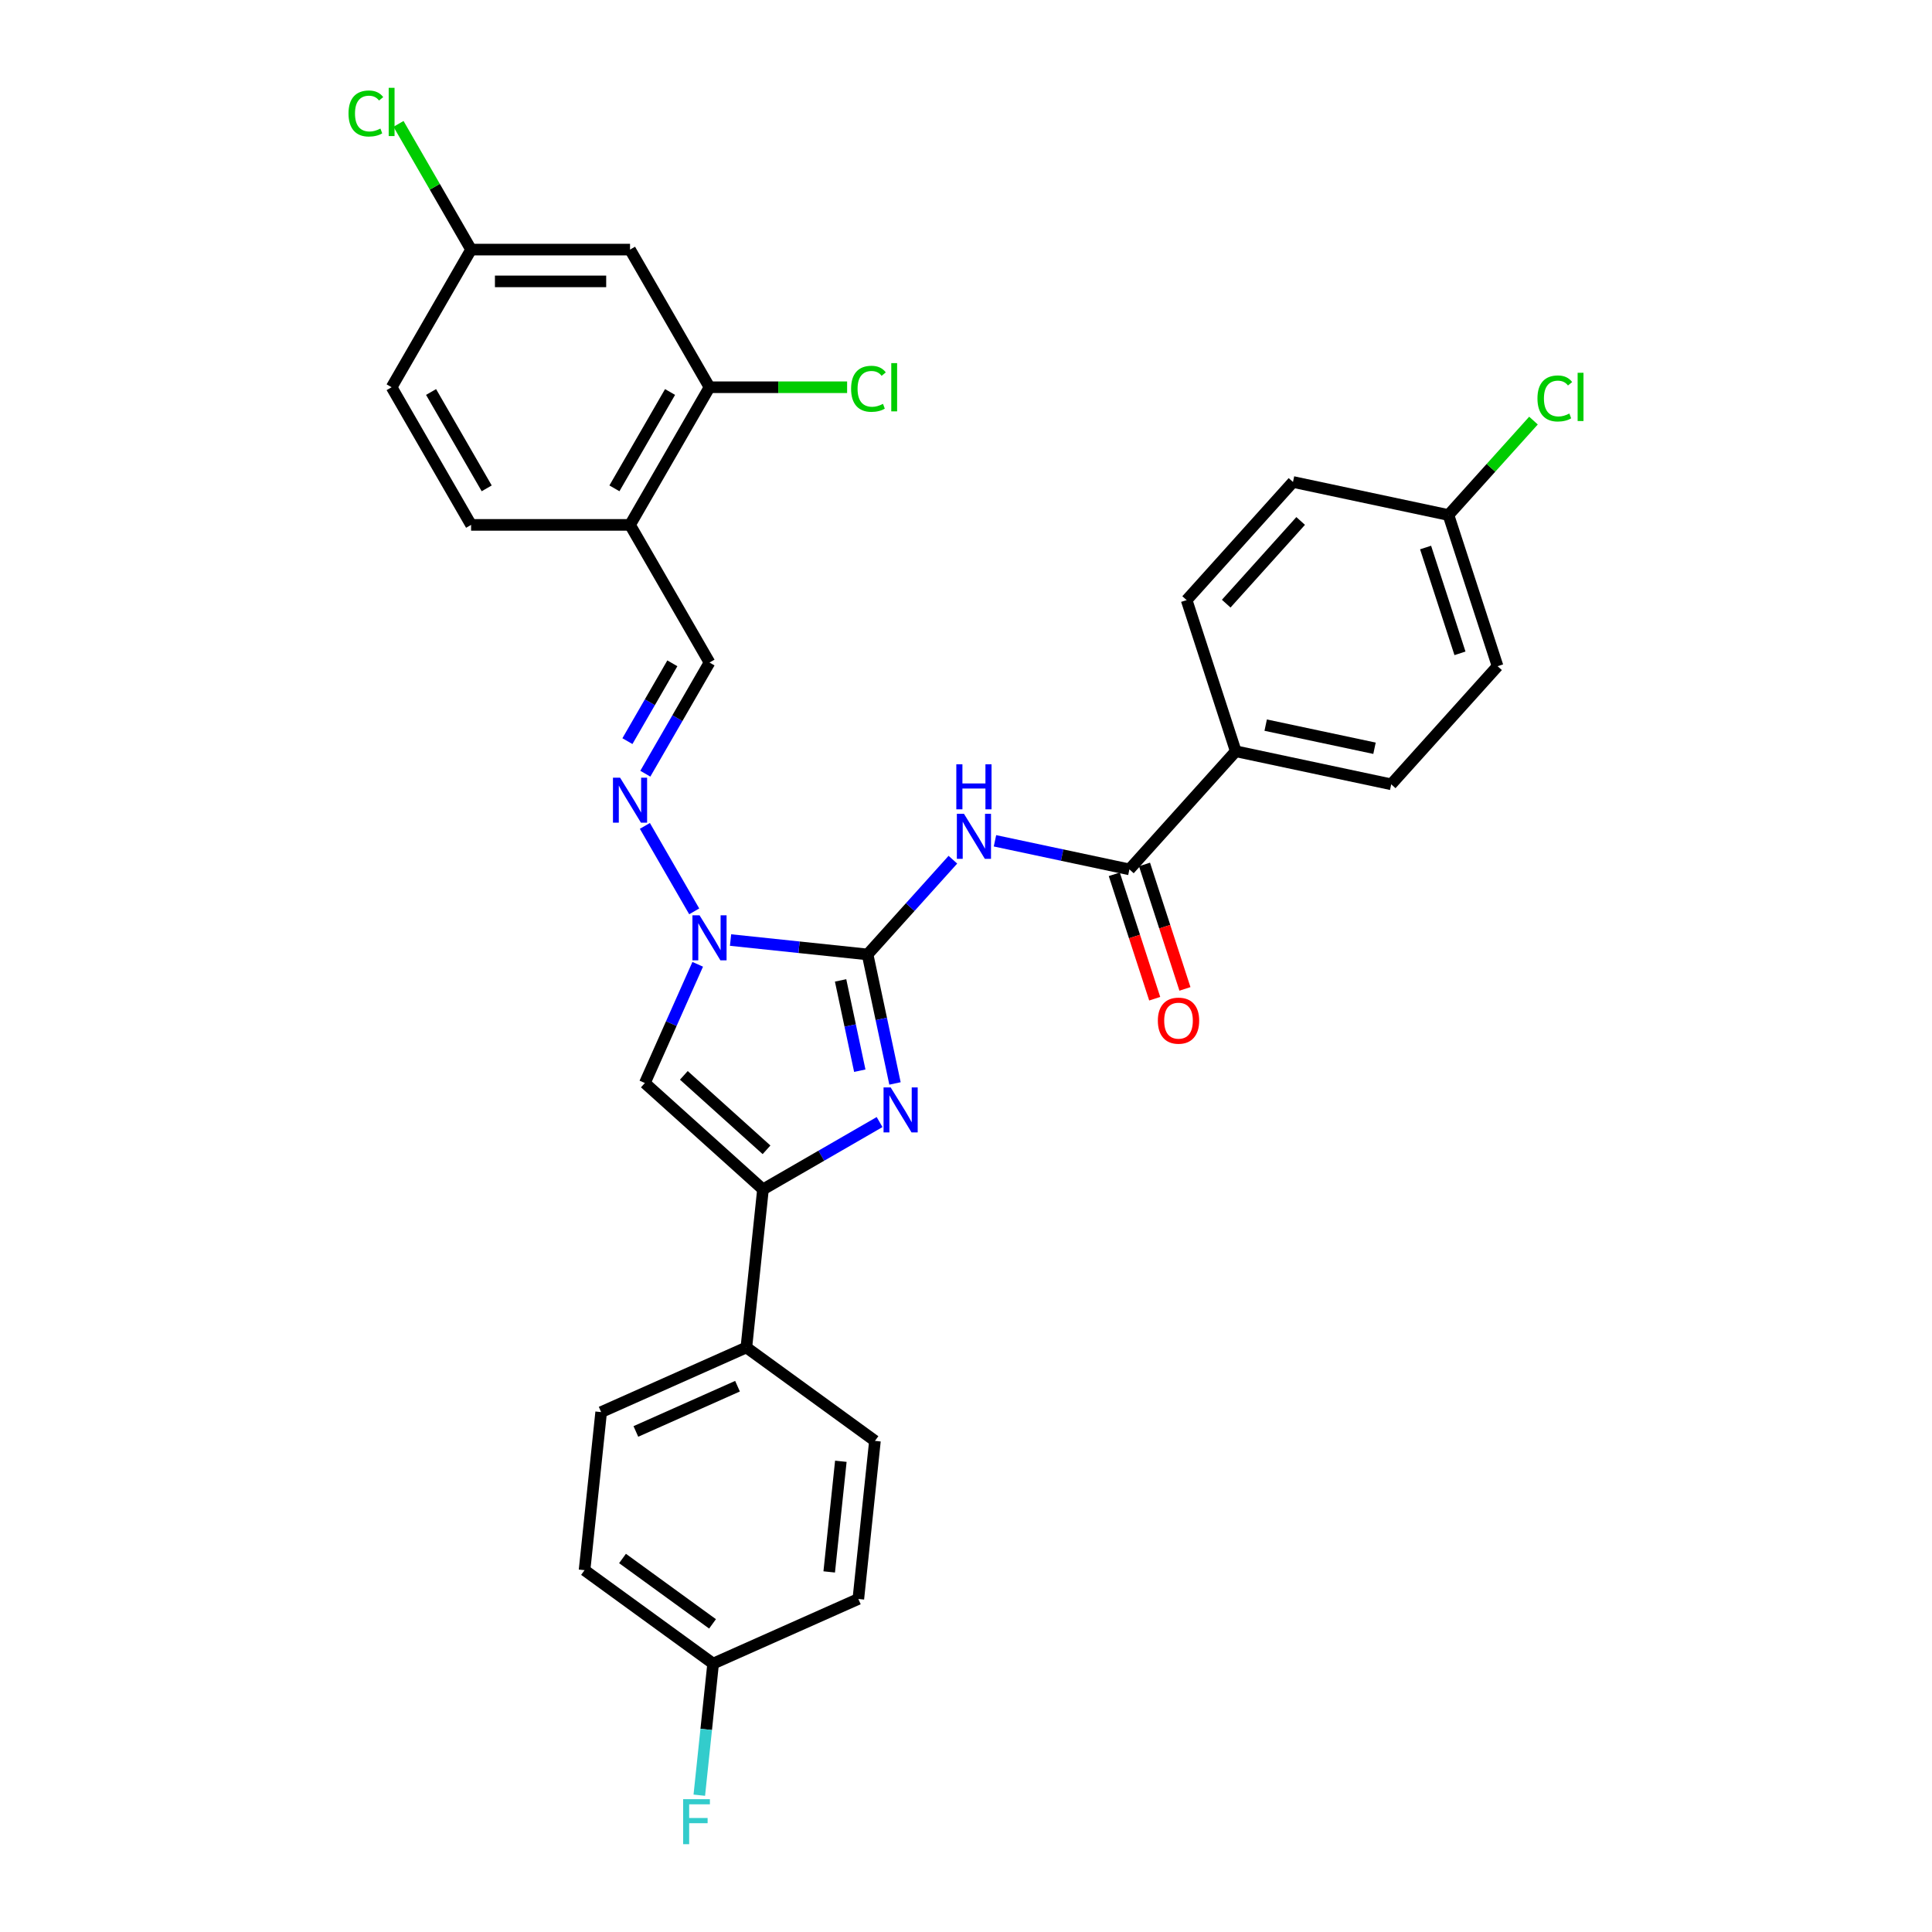 <?xml version='1.0' encoding='iso-8859-1'?>
<svg version='1.1' baseProfile='full'
              xmlns='http://www.w3.org/2000/svg'
                      xmlns:rdkit='http://www.rdkit.org/xml'
                      xmlns:xlink='http://www.w3.org/1999/xlink'
                  xml:space='preserve'
width='1000px' height='1000px' viewBox='0 0 1000 1000'>
<!-- END OF HEADER -->
<rect style='opacity:1.0;fill:#FFFFFF;stroke:none' width='1000' height='1000' x='0' y='0'> </rect>
<path class='bond-0' d='M 449.056,494.021 L 456.152,527.403' style='fill:none;fill-rule:evenodd;stroke:#000000;stroke-width:6px;stroke-linecap:butt;stroke-linejoin:miter;stroke-opacity:1' />
<path class='bond-0' d='M 456.152,527.403 L 463.247,560.786' style='fill:none;fill-rule:evenodd;stroke:#0000FF;stroke-width:6px;stroke-linecap:butt;stroke-linejoin:miter;stroke-opacity:1' />
<path class='bond-0' d='M 435.091,507.457 L 440.058,530.824' style='fill:none;fill-rule:evenodd;stroke:#000000;stroke-width:6px;stroke-linecap:butt;stroke-linejoin:miter;stroke-opacity:1' />
<path class='bond-0' d='M 440.058,530.824 L 445.025,554.192' style='fill:none;fill-rule:evenodd;stroke:#0000FF;stroke-width:6px;stroke-linecap:butt;stroke-linejoin:miter;stroke-opacity:1' />
<path class='bond-1' d='M 449.056,494.021 L 413.594,490.294' style='fill:none;fill-rule:evenodd;stroke:#000000;stroke-width:6px;stroke-linecap:butt;stroke-linejoin:miter;stroke-opacity:1' />
<path class='bond-1' d='M 413.594,490.294 L 378.131,486.566' style='fill:none;fill-rule:evenodd;stroke:#0000FF;stroke-width:6px;stroke-linecap:butt;stroke-linejoin:miter;stroke-opacity:1' />
<path class='bond-2' d='M 449.056,494.021 L 471.134,469.501' style='fill:none;fill-rule:evenodd;stroke:#000000;stroke-width:6px;stroke-linecap:butt;stroke-linejoin:miter;stroke-opacity:1' />
<path class='bond-2' d='M 471.134,469.501 L 493.212,444.981' style='fill:none;fill-rule:evenodd;stroke:#0000FF;stroke-width:6px;stroke-linecap:butt;stroke-linejoin:miter;stroke-opacity:1' />
<path class='bond-3' d='M 455.268,580.78 L 425.091,598.203' style='fill:none;fill-rule:evenodd;stroke:#0000FF;stroke-width:6px;stroke-linecap:butt;stroke-linejoin:miter;stroke-opacity:1' />
<path class='bond-3' d='M 425.091,598.203 L 394.914,615.626' style='fill:none;fill-rule:evenodd;stroke:#000000;stroke-width:6px;stroke-linecap:butt;stroke-linejoin:miter;stroke-opacity:1' />
<path class='bond-4' d='M 361.136,499.127 L 347.457,529.852' style='fill:none;fill-rule:evenodd;stroke:#0000FF;stroke-width:6px;stroke-linecap:butt;stroke-linejoin:miter;stroke-opacity:1' />
<path class='bond-4' d='M 347.457,529.852 L 333.777,560.577' style='fill:none;fill-rule:evenodd;stroke:#000000;stroke-width:6px;stroke-linecap:butt;stroke-linejoin:miter;stroke-opacity:1' />
<path class='bond-6' d='M 359.325,471.716 L 333.789,427.485' style='fill:none;fill-rule:evenodd;stroke:#0000FF;stroke-width:6px;stroke-linecap:butt;stroke-linejoin:miter;stroke-opacity:1' />
<path class='bond-5' d='M 514.997,435.199 L 549.786,442.594' style='fill:none;fill-rule:evenodd;stroke:#0000FF;stroke-width:6px;stroke-linecap:butt;stroke-linejoin:miter;stroke-opacity:1' />
<path class='bond-5' d='M 549.786,442.594 L 584.575,449.988' style='fill:none;fill-rule:evenodd;stroke:#000000;stroke-width:6px;stroke-linecap:butt;stroke-linejoin:miter;stroke-opacity:1' />
<path class='bond-10' d='M 394.914,615.626 L 386.315,697.443' style='fill:none;fill-rule:evenodd;stroke:#000000;stroke-width:6px;stroke-linecap:butt;stroke-linejoin:miter;stroke-opacity:1' />
<path class='bond-31' d='M 394.914,615.626 L 333.777,560.577' style='fill:none;fill-rule:evenodd;stroke:#000000;stroke-width:6px;stroke-linecap:butt;stroke-linejoin:miter;stroke-opacity:1' />
<path class='bond-31' d='M 396.753,595.141 L 353.957,556.607' style='fill:none;fill-rule:evenodd;stroke:#000000;stroke-width:6px;stroke-linecap:butt;stroke-linejoin:miter;stroke-opacity:1' />
<path class='bond-12' d='M 584.575,449.988 L 639.623,388.851' style='fill:none;fill-rule:evenodd;stroke:#000000;stroke-width:6px;stroke-linecap:butt;stroke-linejoin:miter;stroke-opacity:1' />
<path class='bond-13' d='M 576.751,452.53 L 587.214,484.733' style='fill:none;fill-rule:evenodd;stroke:#000000;stroke-width:6px;stroke-linecap:butt;stroke-linejoin:miter;stroke-opacity:1' />
<path class='bond-13' d='M 587.214,484.733 L 597.677,516.935' style='fill:none;fill-rule:evenodd;stroke:#FF0000;stroke-width:6px;stroke-linecap:butt;stroke-linejoin:miter;stroke-opacity:1' />
<path class='bond-13' d='M 592.399,447.446 L 602.862,479.648' style='fill:none;fill-rule:evenodd;stroke:#000000;stroke-width:6px;stroke-linecap:butt;stroke-linejoin:miter;stroke-opacity:1' />
<path class='bond-13' d='M 602.862,479.648 L 613.325,511.85' style='fill:none;fill-rule:evenodd;stroke:#FF0000;stroke-width:6px;stroke-linecap:butt;stroke-linejoin:miter;stroke-opacity:1' />
<path class='bond-8' d='M 334.018,400.469 L 350.628,371.699' style='fill:none;fill-rule:evenodd;stroke:#0000FF;stroke-width:6px;stroke-linecap:butt;stroke-linejoin:miter;stroke-opacity:1' />
<path class='bond-8' d='M 350.628,371.699 L 367.239,342.929' style='fill:none;fill-rule:evenodd;stroke:#000000;stroke-width:6px;stroke-linecap:butt;stroke-linejoin:miter;stroke-opacity:1' />
<path class='bond-8' d='M 324.751,383.611 L 336.379,363.472' style='fill:none;fill-rule:evenodd;stroke:#0000FF;stroke-width:6px;stroke-linecap:butt;stroke-linejoin:miter;stroke-opacity:1' />
<path class='bond-8' d='M 336.379,363.472 L 348.006,343.333' style='fill:none;fill-rule:evenodd;stroke:#000000;stroke-width:6px;stroke-linecap:butt;stroke-linejoin:miter;stroke-opacity:1' />
<path class='bond-7' d='M 326.104,271.682 L 367.239,342.929' style='fill:none;fill-rule:evenodd;stroke:#000000;stroke-width:6px;stroke-linecap:butt;stroke-linejoin:miter;stroke-opacity:1' />
<path class='bond-9' d='M 326.104,271.682 L 367.239,200.436' style='fill:none;fill-rule:evenodd;stroke:#000000;stroke-width:6px;stroke-linecap:butt;stroke-linejoin:miter;stroke-opacity:1' />
<path class='bond-9' d='M 318.025,252.768 L 346.819,202.896' style='fill:none;fill-rule:evenodd;stroke:#000000;stroke-width:6px;stroke-linecap:butt;stroke-linejoin:miter;stroke-opacity:1' />
<path class='bond-14' d='M 326.104,271.682 L 243.836,271.682' style='fill:none;fill-rule:evenodd;stroke:#000000;stroke-width:6px;stroke-linecap:butt;stroke-linejoin:miter;stroke-opacity:1' />
<path class='bond-11' d='M 367.239,200.436 L 326.104,129.189' style='fill:none;fill-rule:evenodd;stroke:#000000;stroke-width:6px;stroke-linecap:butt;stroke-linejoin:miter;stroke-opacity:1' />
<path class='bond-20' d='M 367.239,200.436 L 402.853,200.436' style='fill:none;fill-rule:evenodd;stroke:#000000;stroke-width:6px;stroke-linecap:butt;stroke-linejoin:miter;stroke-opacity:1' />
<path class='bond-20' d='M 402.853,200.436 L 438.466,200.436' style='fill:none;fill-rule:evenodd;stroke:#00CC00;stroke-width:6px;stroke-linecap:butt;stroke-linejoin:miter;stroke-opacity:1' />
<path class='bond-15' d='M 386.315,697.443 L 311.159,730.905' style='fill:none;fill-rule:evenodd;stroke:#000000;stroke-width:6px;stroke-linecap:butt;stroke-linejoin:miter;stroke-opacity:1' />
<path class='bond-15' d='M 381.734,717.494 L 329.125,740.917' style='fill:none;fill-rule:evenodd;stroke:#000000;stroke-width:6px;stroke-linecap:butt;stroke-linejoin:miter;stroke-opacity:1' />
<path class='bond-16' d='M 386.315,697.443 L 452.871,745.799' style='fill:none;fill-rule:evenodd;stroke:#000000;stroke-width:6px;stroke-linecap:butt;stroke-linejoin:miter;stroke-opacity:1' />
<path class='bond-34' d='M 326.104,129.189 L 243.836,129.189' style='fill:none;fill-rule:evenodd;stroke:#000000;stroke-width:6px;stroke-linecap:butt;stroke-linejoin:miter;stroke-opacity:1' />
<path class='bond-34' d='M 313.764,145.643 L 256.176,145.643' style='fill:none;fill-rule:evenodd;stroke:#000000;stroke-width:6px;stroke-linecap:butt;stroke-linejoin:miter;stroke-opacity:1' />
<path class='bond-17' d='M 639.623,388.851 L 720.094,405.956' style='fill:none;fill-rule:evenodd;stroke:#000000;stroke-width:6px;stroke-linecap:butt;stroke-linejoin:miter;stroke-opacity:1' />
<path class='bond-17' d='M 655.115,375.323 L 711.444,387.296' style='fill:none;fill-rule:evenodd;stroke:#000000;stroke-width:6px;stroke-linecap:butt;stroke-linejoin:miter;stroke-opacity:1' />
<path class='bond-18' d='M 639.623,388.851 L 614.201,310.609' style='fill:none;fill-rule:evenodd;stroke:#000000;stroke-width:6px;stroke-linecap:butt;stroke-linejoin:miter;stroke-opacity:1' />
<path class='bond-23' d='M 243.836,271.682 L 202.702,200.436' style='fill:none;fill-rule:evenodd;stroke:#000000;stroke-width:6px;stroke-linecap:butt;stroke-linejoin:miter;stroke-opacity:1' />
<path class='bond-23' d='M 251.915,252.768 L 223.121,202.896' style='fill:none;fill-rule:evenodd;stroke:#000000;stroke-width:6px;stroke-linecap:butt;stroke-linejoin:miter;stroke-opacity:1' />
<path class='bond-25' d='M 311.159,730.905 L 302.56,812.723' style='fill:none;fill-rule:evenodd;stroke:#000000;stroke-width:6px;stroke-linecap:butt;stroke-linejoin:miter;stroke-opacity:1' />
<path class='bond-27' d='M 452.871,745.799 L 444.272,827.617' style='fill:none;fill-rule:evenodd;stroke:#000000;stroke-width:6px;stroke-linecap:butt;stroke-linejoin:miter;stroke-opacity:1' />
<path class='bond-27' d='M 435.218,756.352 L 429.198,813.625' style='fill:none;fill-rule:evenodd;stroke:#000000;stroke-width:6px;stroke-linecap:butt;stroke-linejoin:miter;stroke-opacity:1' />
<path class='bond-24' d='M 720.094,405.956 L 775.142,344.818' style='fill:none;fill-rule:evenodd;stroke:#000000;stroke-width:6px;stroke-linecap:butt;stroke-linejoin:miter;stroke-opacity:1' />
<path class='bond-26' d='M 614.201,310.609 L 669.249,249.472' style='fill:none;fill-rule:evenodd;stroke:#000000;stroke-width:6px;stroke-linecap:butt;stroke-linejoin:miter;stroke-opacity:1' />
<path class='bond-26' d='M 634.686,312.448 L 673.219,269.652' style='fill:none;fill-rule:evenodd;stroke:#000000;stroke-width:6px;stroke-linecap:butt;stroke-linejoin:miter;stroke-opacity:1' />
<path class='bond-19' d='M 243.836,129.189 L 202.702,200.436' style='fill:none;fill-rule:evenodd;stroke:#000000;stroke-width:6px;stroke-linecap:butt;stroke-linejoin:miter;stroke-opacity:1' />
<path class='bond-28' d='M 243.836,129.189 L 225.054,96.658' style='fill:none;fill-rule:evenodd;stroke:#000000;stroke-width:6px;stroke-linecap:butt;stroke-linejoin:miter;stroke-opacity:1' />
<path class='bond-28' d='M 225.054,96.658 L 206.272,64.127' style='fill:none;fill-rule:evenodd;stroke:#00CC00;stroke-width:6px;stroke-linecap:butt;stroke-linejoin:miter;stroke-opacity:1' />
<path class='bond-21' d='M 749.72,266.576 L 669.249,249.472' style='fill:none;fill-rule:evenodd;stroke:#000000;stroke-width:6px;stroke-linecap:butt;stroke-linejoin:miter;stroke-opacity:1' />
<path class='bond-29' d='M 749.72,266.576 L 771.724,242.139' style='fill:none;fill-rule:evenodd;stroke:#000000;stroke-width:6px;stroke-linecap:butt;stroke-linejoin:miter;stroke-opacity:1' />
<path class='bond-29' d='M 771.724,242.139 L 793.728,217.701' style='fill:none;fill-rule:evenodd;stroke:#00CC00;stroke-width:6px;stroke-linecap:butt;stroke-linejoin:miter;stroke-opacity:1' />
<path class='bond-32' d='M 749.72,266.576 L 775.142,344.818' style='fill:none;fill-rule:evenodd;stroke:#000000;stroke-width:6px;stroke-linecap:butt;stroke-linejoin:miter;stroke-opacity:1' />
<path class='bond-32' d='M 737.885,283.397 L 755.68,338.166' style='fill:none;fill-rule:evenodd;stroke:#000000;stroke-width:6px;stroke-linecap:butt;stroke-linejoin:miter;stroke-opacity:1' />
<path class='bond-22' d='M 369.116,861.079 L 444.272,827.617' style='fill:none;fill-rule:evenodd;stroke:#000000;stroke-width:6px;stroke-linecap:butt;stroke-linejoin:miter;stroke-opacity:1' />
<path class='bond-30' d='M 369.116,861.079 L 365.537,895.134' style='fill:none;fill-rule:evenodd;stroke:#000000;stroke-width:6px;stroke-linecap:butt;stroke-linejoin:miter;stroke-opacity:1' />
<path class='bond-30' d='M 365.537,895.134 L 361.957,929.19' style='fill:none;fill-rule:evenodd;stroke:#33CCCC;stroke-width:6px;stroke-linecap:butt;stroke-linejoin:miter;stroke-opacity:1' />
<path class='bond-33' d='M 369.116,861.079 L 302.56,812.723' style='fill:none;fill-rule:evenodd;stroke:#000000;stroke-width:6px;stroke-linecap:butt;stroke-linejoin:miter;stroke-opacity:1' />
<path class='bond-33' d='M 368.804,840.514 L 322.214,806.665' style='fill:none;fill-rule:evenodd;stroke:#000000;stroke-width:6px;stroke-linecap:butt;stroke-linejoin:miter;stroke-opacity:1' />
<path  class='atom-1' d='M 461.011 562.842
L 468.645 575.183
Q 469.402 576.4, 470.62 578.605
Q 471.837 580.81, 471.903 580.941
L 471.903 562.842
L 474.996 562.842
L 474.996 586.141
L 471.804 586.141
L 463.61 572.649
Q 462.656 571.069, 461.636 569.259
Q 460.649 567.449, 460.353 566.89
L 460.353 586.141
L 457.325 586.141
L 457.325 562.842
L 461.011 562.842
' fill='#0000FF'/>
<path  class='atom-2' d='M 362.089 473.772
L 369.723 486.113
Q 370.48 487.33, 371.698 489.535
Q 372.915 491.74, 372.981 491.871
L 372.981 473.772
L 376.074 473.772
L 376.074 497.071
L 372.882 497.071
L 364.688 483.579
Q 363.734 481.999, 362.714 480.189
Q 361.727 478.379, 361.43 477.82
L 361.43 497.071
L 358.403 497.071
L 358.403 473.772
L 362.089 473.772
' fill='#0000FF'/>
<path  class='atom-3' d='M 498.954 421.235
L 506.589 433.575
Q 507.346 434.792, 508.563 436.997
Q 509.781 439.202, 509.847 439.334
L 509.847 421.235
L 512.94 421.235
L 512.94 444.533
L 509.748 444.533
L 501.554 431.041
Q 500.6 429.461, 499.58 427.651
Q 498.592 425.842, 498.296 425.282
L 498.296 444.533
L 495.269 444.533
L 495.269 421.235
L 498.954 421.235
' fill='#0000FF'/>
<path  class='atom-3' d='M 494.989 395.606
L 498.148 395.606
L 498.148 405.511
L 510.061 405.511
L 510.061 395.606
L 513.22 395.606
L 513.22 418.905
L 510.061 418.905
L 510.061 408.144
L 498.148 408.144
L 498.148 418.905
L 494.989 418.905
L 494.989 395.606
' fill='#0000FF'/>
<path  class='atom-7' d='M 320.954 402.526
L 328.589 414.866
Q 329.346 416.084, 330.563 418.289
Q 331.781 420.493, 331.847 420.625
L 331.847 402.526
L 334.94 402.526
L 334.94 425.824
L 331.748 425.824
L 323.554 412.332
Q 322.6 410.753, 321.58 408.943
Q 320.592 407.133, 320.296 406.574
L 320.296 425.824
L 317.269 425.824
L 317.269 402.526
L 320.954 402.526
' fill='#0000FF'/>
<path  class='atom-14' d='M 599.302 528.296
Q 599.302 522.702, 602.067 519.575
Q 604.831 516.449, 609.997 516.449
Q 615.164 516.449, 617.928 519.575
Q 620.692 522.702, 620.692 528.296
Q 620.692 533.956, 617.895 537.181
Q 615.098 540.373, 609.997 540.373
Q 604.864 540.373, 602.067 537.181
Q 599.302 533.989, 599.302 528.296
M 609.997 537.74
Q 613.551 537.74, 615.46 535.371
Q 617.401 532.969, 617.401 528.296
Q 617.401 523.722, 615.46 521.418
Q 613.551 519.082, 609.997 519.082
Q 606.443 519.082, 604.502 521.385
Q 602.593 523.689, 602.593 528.296
Q 602.593 533.002, 604.502 535.371
Q 606.443 537.74, 609.997 537.74
' fill='#FF0000'/>
<path  class='atom-21' d='M 440.523 201.242
Q 440.523 195.45, 443.222 192.423
Q 445.953 189.362, 451.119 189.362
Q 455.924 189.362, 458.491 192.752
L 456.319 194.529
Q 454.443 192.061, 451.119 192.061
Q 447.598 192.061, 445.723 194.43
Q 443.88 196.767, 443.88 201.242
Q 443.88 205.849, 445.788 208.218
Q 447.73 210.588, 451.481 210.588
Q 454.048 210.588, 457.043 209.041
L 457.964 211.509
Q 456.747 212.299, 454.904 212.76
Q 453.061 213.22, 451.021 213.22
Q 445.953 213.22, 443.222 210.127
Q 440.523 207.034, 440.523 201.242
' fill='#00CC00'/>
<path  class='atom-21' d='M 461.321 187.947
L 464.348 187.947
L 464.348 212.924
L 461.321 212.924
L 461.321 187.947
' fill='#00CC00'/>
<path  class='atom-29' d='M 180.391 58.749
Q 180.391 52.957, 183.089 49.93
Q 185.82 46.87, 190.987 46.87
Q 195.791 46.87, 198.358 50.259
L 196.186 52.036
Q 194.311 49.568, 190.987 49.568
Q 187.466 49.568, 185.59 51.937
Q 183.747 54.274, 183.747 58.749
Q 183.747 63.356, 185.656 65.725
Q 187.597 68.095, 191.349 68.095
Q 193.916 68.095, 196.91 66.548
L 197.832 69.016
Q 196.614 69.806, 194.771 70.267
Q 192.928 70.727, 190.888 70.727
Q 185.82 70.727, 183.089 67.634
Q 180.391 64.541, 180.391 58.749
' fill='#00CC00'/>
<path  class='atom-29' d='M 201.188 45.455
L 204.216 45.455
L 204.216 70.431
L 201.188 70.431
L 201.188 45.455
' fill='#00CC00'/>
<path  class='atom-30' d='M 795.784 206.245
Q 795.784 200.454, 798.483 197.426
Q 801.214 194.366, 806.38 194.366
Q 811.185 194.366, 813.752 197.755
L 811.58 199.532
Q 809.704 197.064, 806.38 197.064
Q 802.859 197.064, 800.984 199.434
Q 799.141 201.77, 799.141 206.245
Q 799.141 210.852, 801.049 213.222
Q 802.991 215.591, 806.742 215.591
Q 809.309 215.591, 812.304 214.044
L 813.225 216.512
Q 812.008 217.302, 810.165 217.763
Q 808.322 218.224, 806.282 218.224
Q 801.214 218.224, 798.483 215.13
Q 795.784 212.037, 795.784 206.245
' fill='#00CC00'/>
<path  class='atom-30' d='M 816.582 192.951
L 819.609 192.951
L 819.609 217.927
L 816.582 217.927
L 816.582 192.951
' fill='#00CC00'/>
<path  class='atom-31' d='M 353.59 931.247
L 367.444 931.247
L 367.444 933.913
L 356.716 933.913
L 356.716 940.988
L 366.259 940.988
L 366.259 943.686
L 356.716 943.686
L 356.716 954.545
L 353.59 954.545
L 353.59 931.247
' fill='#33CCCC'/>
</svg>
